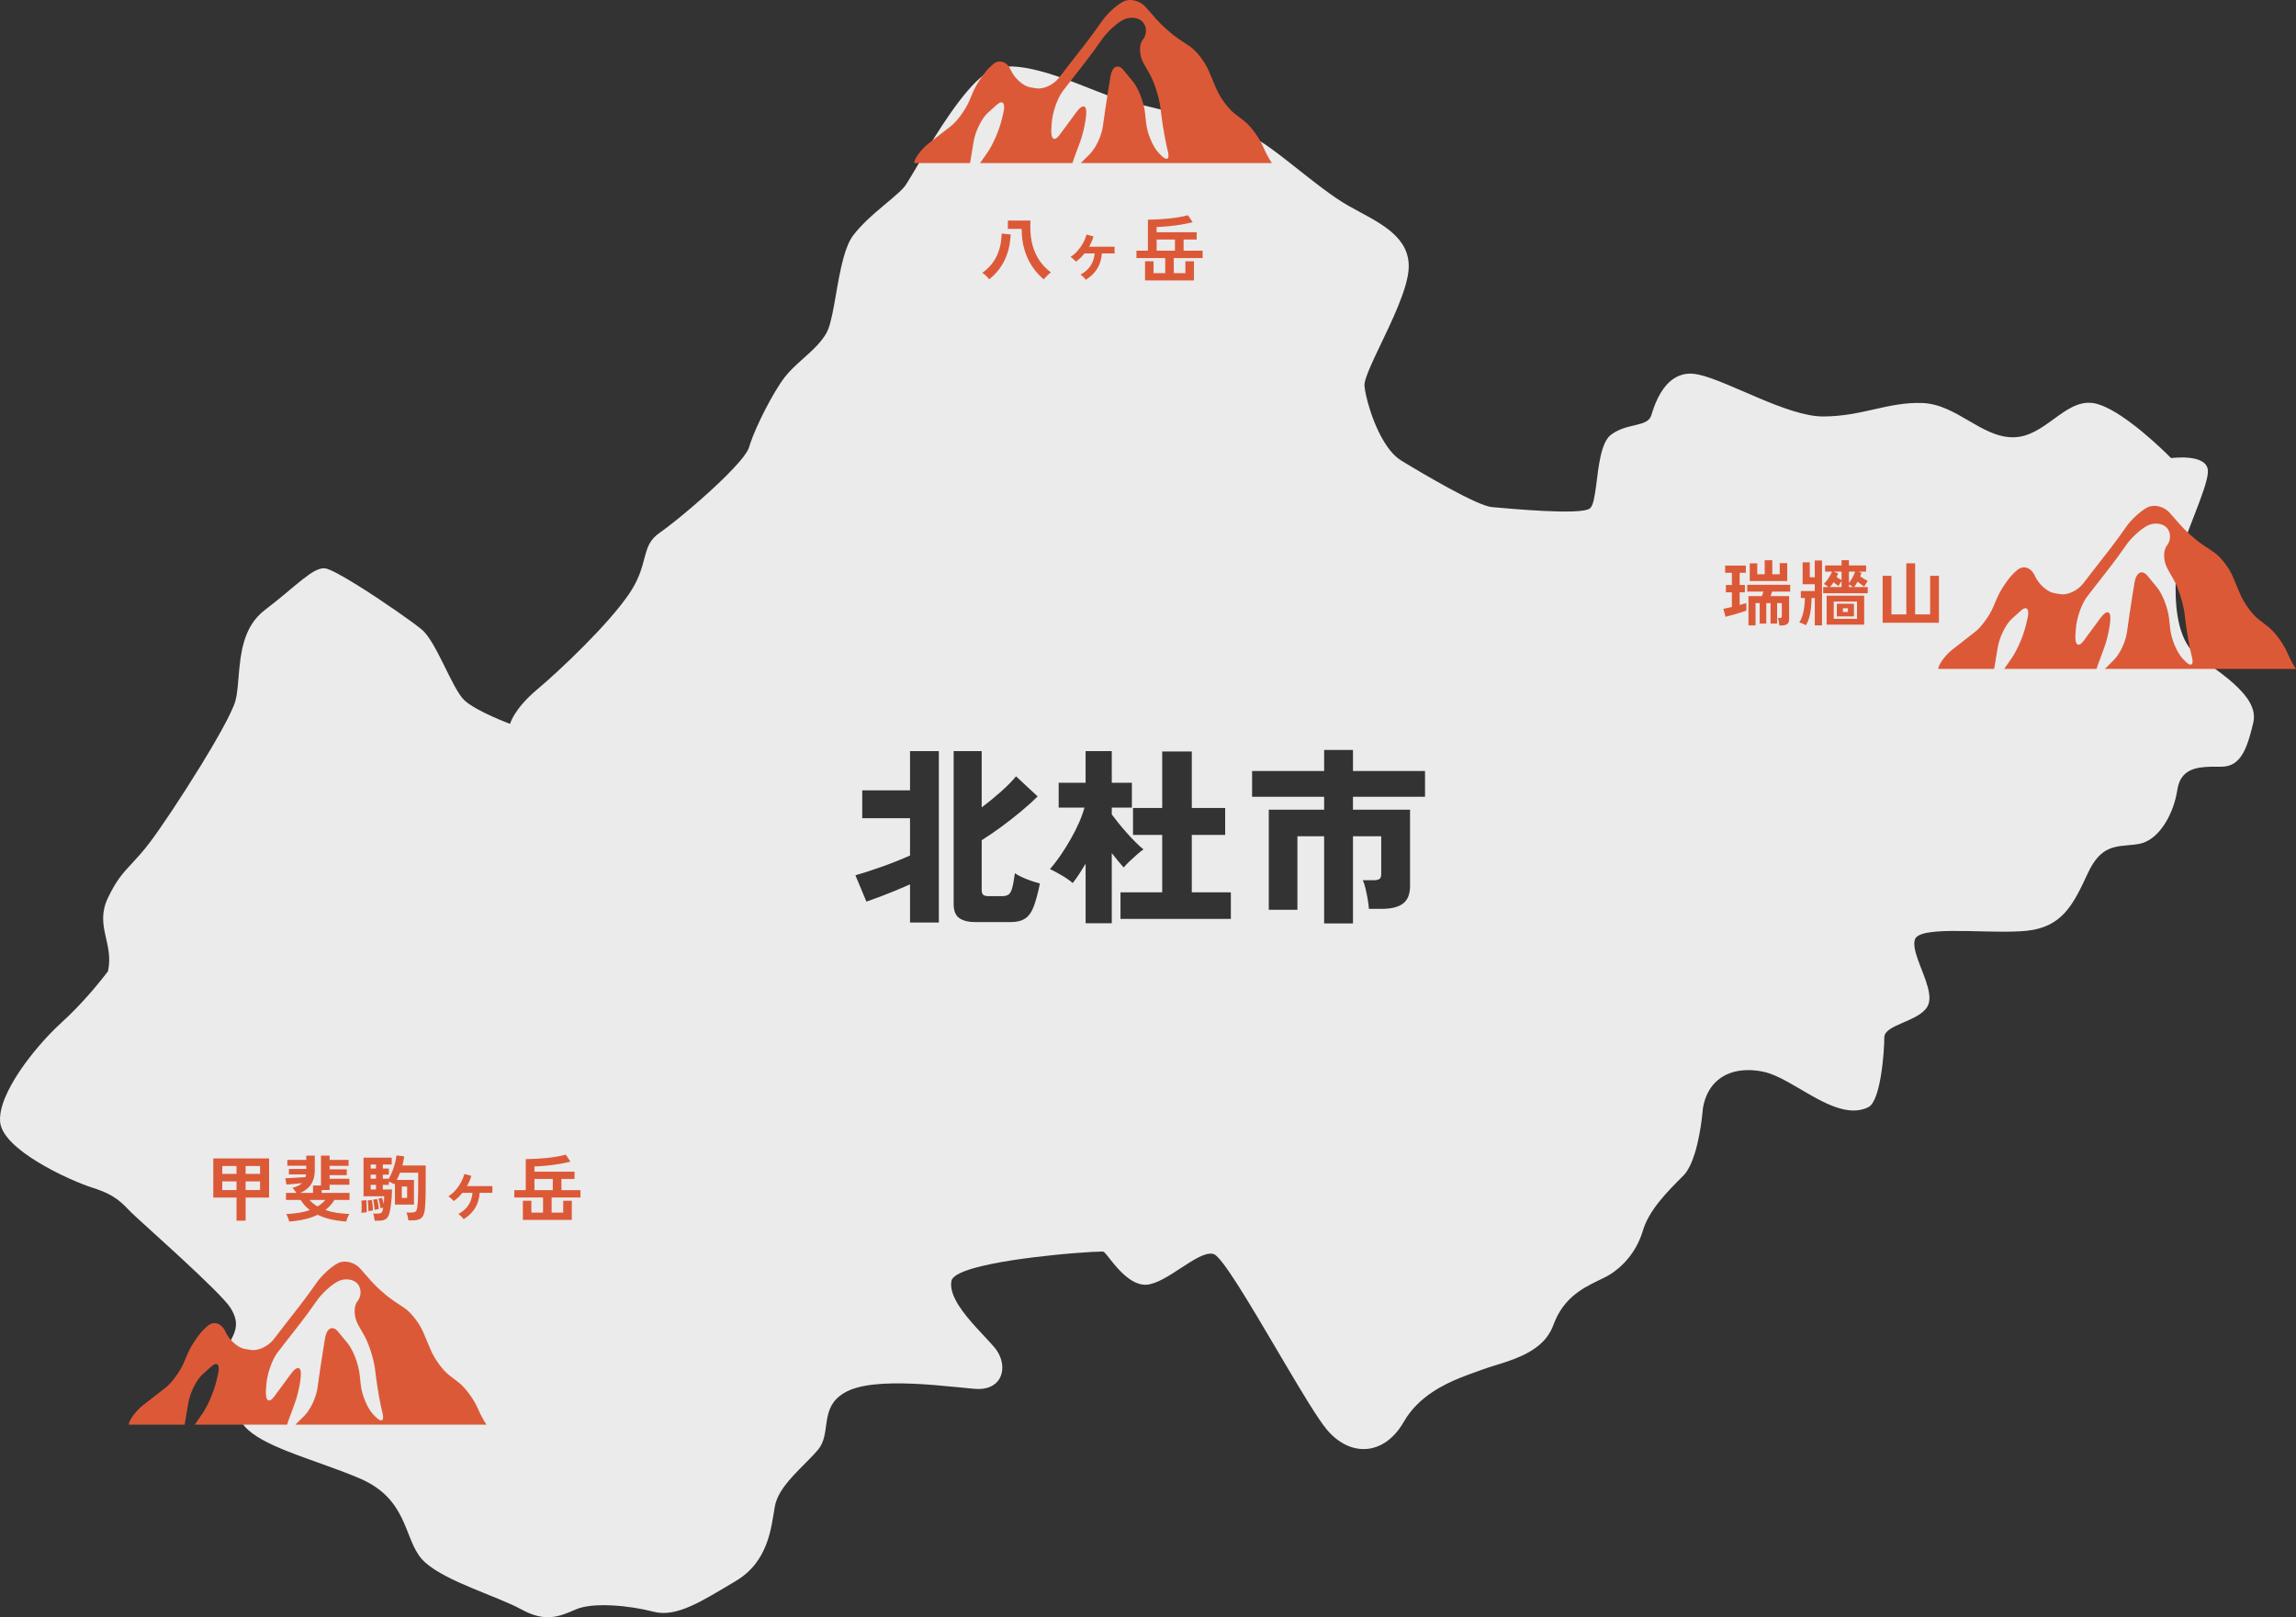 <?xml version="1.0" encoding="UTF-8"?>
<svg id="_レイヤー_2" data-name="レイヤー 2" xmlns="http://www.w3.org/2000/svg" viewBox="0 0 641.77 452.131">
  <rect x="0" y="0" width="641.77" height="452.131" fill="#333333" stroke="none"/>
  <defs>
    <style>
      .cls-1 {
        fill: #dc5938;
      }

      .cls-2 {
        fill: #fff;
      }

      .cls-3 {
        opacity: .9;
      }
    </style>
  </defs>
  <g id="contents">
    <g class="cls-3">
      <path class="cls-2" d="M627.915,194.949c-2.664-3.673-7.405-7.025-11.4-9.881-.127-.091-.254-.182-.38-.272-.318-.229-.631-.453-.938-.675-.272-.197-.541-.392-.8-.583-5.29-3.894-6.282-12.31-6.284-19.001-0-1.544.052-2.997.116-4.281.294-5.881,6.904-19.336,8.546-26.053.27-1.103.41-2.03.362-2.706-.342-4.793-10.279-3.424-10.279-3.424,0,0-9.121-9.333-16.787-13.497-1.848-1.003-3.612-1.71-5.142-1.91-7.881-1.027-13.364,9.586-22.272,9.586-8.909,0-15.762-9.244-25.356-9.586-9.594-.342-16.79,3.766-27.754,3.766-9.937,0-26.346-9.841-34.691-11.687-.863-.191-1.641-.296-2.315-.296-.45,0-.882.032-1.298.093s-.814.151-1.197.267c-1.106.334-2.076.886-2.93,1.573-3.284,2.644-4.826,7.331-5.54,9.708-1.028,3.423-6.853,2.054-11.307,5.478-2.801,2.152-3.434,8.904-4.114,14.133-.402,3.089-.82,5.647-1.711,6.41-2.398,2.054-23.3,0-27.412-.342s-19.188-9.244-25.356-13.01c-2.299-1.404-4.265-4.094-5.845-7.128-.011-.021-.022-.042-.033-.062-.168-.324-.33-.653-.489-.984-1.645-3.42-2.811-7.124-3.428-9.859-.26-1.154-.425-2.138-.484-2.851-.092-1.099.703-3.255,1.923-6.001.296-.667.617-1.368.958-2.099.119-.254.239-.511.362-.772.271-.574.548-1.161.835-1.763.017-.036.034-.071.051-.106,3.427-7.184,7.8-16.105,8.206-21.784.321-4.494-1.617-7.708-4.578-10.314-.197-.174-.399-.345-.605-.514-3.298-2.696-7.667-4.75-11.607-6.976-2.221-1.254-4.663-2.951-7.174-4.823-6.397-4.769-13.26-10.714-18.182-13.666-6.853-4.108-31.181-9.244-38.719-11.298-.1-.027-.211-.062-.316-.092-7.741-2.24-26.529-12.179-35.319-8.125-.916.423-1.878,1.08-2.865,1.904-.478.399-.962.835-1.451,1.312-.035.034-.07.064-.104.099-6.179,6.083-13.071,17.86-17.024,24.552-.359.607-.694,1.174-1.001,1.689-.011.019-.024.041-.036.061-.582.975-1.059,1.752-1.426,2.307-.161.243-.306.455-.42.602-.128.165-.278.336-.434.51-.062.069-.126.14-.193.21-.089.096-.186.193-.282.292-.218.221-.448.446-.697.679-2.253,2.106-5.764,4.749-8.943,7.794-.066.063-.131.128-.197.191-.249.24-.495.482-.738.728-.101.102-.199.204-.299.306-.209.215-.416.432-.619.651-.105.113-.21.226-.313.34-.205.226-.404.453-.601.681-.089.104-.179.206-.267.309-.278.332-.55.666-.809,1.004-1.143,1.494-2.015,3.712-2.726,6.262-1.874,6.715-2.635,15.739-4.29,20-.012.031-.023.065-.035.095-.012.031-.025.057-.037.087-.143.351-.292.671-.45.947-.154.27-.32.533-.491.793-2.234,3.393-5.8,5.956-8.798,8.911-.846.833-1.649,1.697-2.361,2.622-3.212,4.173-7.931,13.461-9.637,18.555-.114.339-.214.66-.3.96s-.237.641-.447,1.018c-.003.006-.008.012-.011.018-.13.233-.289.483-.461.742-.197.296-.422.608-.67.934-.127.167-.26.338-.4.512-.254.318-.527.646-.819.986-4.044,4.699-11.512,11.316-17.003,15.771-2.143,1.739-3.986,3.15-5.203,3.986-1.326.911-2.168,1.883-2.77,2.953-.094.168-.185.338-.269.512-.003.006-.006.012-.009.018-1.57,3.277-1.332,7.484-5.519,13.636-5.825,8.559-19.188,21.227-25.698,26.705-6.508,5.476-7.537,9.583-7.538,9.587-.003-.001-9.252-3.425-12.678-6.505-1.767-1.589-3.808-5.91-5.934-10.192-1.996-4.021-4.068-8.007-6.059-9.666-2.554-2.126-11.056-8.083-17.954-12.374-4.207-2.617-7.817-4.615-9.115-4.745-1.665-.167-3.659,1.049-6.246,3.082-2.737,2.15-6.14,5.215-10.543,8.559-3.107,2.36-4.813,5.486-5.812,8.822-.166.554-.313,1.114-.442,1.677-.054.233-.106.467-.154.702-.152.736-.28,1.476-.387,2.214-.135.927-.242,1.851-.331,2.76-.031.312-.059.621-.087.929-.279,3.113-.425,6.011-1.009,8.23-.245.932-.808,2.274-1.594,3.894-.28.576-.585,1.184-.919,1.827-.47.904-.993,1.872-1.556,2.885-1.528,2.754-3.357,5.856-5.302,9.033-.133.218-.266.435-.4.653-5.305,8.63-11.327,17.638-14.214,21.424-3.843,5.041-6.171,6.718-8.518,9.982-1.001,1.392-2.005,3.07-3.132,5.424-3.769,7.875,1.713,12.668,0,20.542,0,0-1.421,1.921-3.725,4.648-.099.117-.2.236-.302.356-.306.36-.626.731-.96,1.114-2.212,2.536-5,5.52-8.033,8.262-1.903,1.721-4.045,3.922-6.155,6.373-3.873,4.499-7.636,9.84-9.602,14.62-.126.308-.245.613-.357.916-.457,1.245-.778,2.442-.937,3.569-.111.79-.144,1.546-.083,2.256.338,3.879,5.083,7.922,10.589,11.274,5.671,3.453,12.149,6.172,15.453,7.214,6.51,2.055,8.224,4.451,10.622,6.848,1.121,1.12,6.66,6.056,12.521,11.449.05.045.099.091.149.137.533.491,1.068.985,1.602,1.48,6.12,5.67,12.15,11.475,13.483,13.638.171.278.327.549.467.812,1.281,2.408,1.276,4.221.569,6.144-.452,1.228-1.188,2.5-2.064,4-.3.514-.509,1.086-.64,1.709-.876,4.16,1.706,10.583,3.767,16.886.1.307.202.614.299.92.301.945.84,1.83,1.578,2.668q0,0-0.0.001l.001-0c2.316,2.628,6.603,4.785,11.707,6.828,6.24,2.497,13.701,4.822,20.294,7.622,13.706,5.82,12.335,16.776,17.474,22.596.304.345.649.685,1.024,1.02,5.955,5.325,20.284,9.475,26.731,13.018,6.853,3.766,10.622,2.054,15.419,0s15.076-1.027,21.587.685,13.706-3.081,22.958-8.559c9.251-5.478,9.937-15.064,10.965-20.885.257-1.455.878-2.868,1.729-4.242,2.554-4.125,7.18-7.912,10.264-11.507,3.699-4.313.746-10.842,6.107-15.1.597-.475,1.292-.922,2.116-1.333.824-.412,1.763-.752,2.786-1.036,5.624-1.557,13.906-1.307,21.183-.736.125.01.25.02.375.03,4.454.357,8.503.825,11.291,1.058,1.542.128,2.843-.032,3.912-.41.426-.15.81-.338,1.163-.553.52-.316.965-.694,1.329-1.125.034-.04.065-.082.098-.123,1.742-2.189,1.586-5.582-.241-8.387-.233-.358-.491-.708-.779-1.043-2.664-3.105-7.338-7.503-10.022-11.799-1.459-2.335-2.332-4.64-1.97-6.689.002-.011.007-.021.009-.032.016-.078.036-.155.065-.231.012-.032.031-.063.046-.095.026-.055.05-.11.082-.165.021-.035.048-.069.071-.104.035-.051.068-.102.109-.152.028-.035.062-.069.093-.104.044-.05.088-.099.138-.148.035-.035.075-.068.113-.103.054-.048.107-.097.166-.145.041-.034.086-.067.13-.101.064-.048.128-.096.197-.144.046-.032.096-.064.145-.096.073-.048.148-.096.227-.144.052-.031.105-.062.158-.092.084-.048.17-.096.26-.144.054-.029.11-.058.166-.086.096-.049.194-.098.295-.146.057-.027.115-.055.174-.082.107-.049.218-.099.331-.147.058-.025.116-.05.176-.075.12-.05.244-.101.371-.15.058-.023.115-.045.173-.068.136-.052.277-.104.419-.156.052-.019.105-.038.158-.057.156-.055.315-.11.478-.165.045-.015.089-.031.135-.046.179-.059.362-.117.549-.175.033-.01.064-.02.097-.03.214-.066.433-.131.656-.196.006-.002.012-.003.019-.005,5.918-1.707,15.02-2.944,22.629-3.713.047-.005.093-.009.14-.014.246-.024.49-.049.732-.073.08-.008.16-.016.24-.023.206-.02.412-.04.615-.059.109-.011.217-.021.325-.031.163-.015.325-.03.486-.045.155-.014.31-.028.464-.042.107-.01.215-.019.321-.029.181-.016.36-.032.538-.047.082-.007.164-.015.245-.021.195-.017.389-.033.58-.049.057-.005.113-.009.169-.014.221-.018.439-.036.654-.053.012-.001.025-.002.038-.003,3.701-.298,6.525-.444,7.615-.44.059 0.0.112.001.163.002.011.033.022.073.033.105l.01-.104c.093.002.171.006.223.012.026.003.05.007.064.011.143.048.369.273.663.617.071.084.147.175.227.272.066.08.134.165.206.254.145.181.3.377.467.588.134.17.275.349.423.535.548.691,1.186,1.475,1.896,2.265.22.244.445.488.678.73.019.019.037.039.056.058,2.075,2.144,4.651,4.084,7.378,3.924,5.654-.332,14.212-9.372,18.47-8.65.128.021.254.051.375.091,2.306.768,9.891,13.593,17.257,26.1.291.493.58.985.87,1.477.195.332.391.663.585.994.302.513.604,1.024.904,1.532.104.177.208.353.312.528,4.784,8.102,9.18,15.406,11.596,18.328,1.627,1.969,3.448,3.424,5.349,4.349,4.628,2.254,9.73,1.361,13.688-2.898.918-.988,1.776-2.151,2.55-3.505,2.056-3.595,4.931-6.275,8.011-8.329,5.133-3.424,10.835-5.109,14.262-6.393,3.719-1.394,9.96-2.633,14.553-5.957.308-.223.609-.454.9-.696.349-.289.685-.592,1.006-.911.019-.018.038-.035.056-.053.022-.022.042-.046.064-.068.344-.35.673-.716.979-1.104.006-.008.012-.016.018-.024.457-.58.867-1.206,1.226-1.879.275-.517.521-1.06.729-1.636.167-.462.348-.897.533-1.325,3.253-7.485,9.32-9.76,13.858-12.027.3-.15.597-.309.891-.477.021-.013.042-.027.064-.039.566-.327,1.121-.685,1.66-1.076.412-.299.812-.622,1.207-.956.188-.16.375-.32.559-.487.792-.722,1.54-1.515,2.231-2.369,1.638-2.022,2.956-4.387,3.806-6.97l.007-.001c-.002-.001-.004-.001-.006-.002.069-.211.142-.419.205-.633.856-2.91,2.57-5.649,4.625-8.217,2.056-2.568,4.455-4.964,6.682-7.189,1.347-1.347,2.379-3.603,3.166-6.093.05-.159.099-.317.147-.478.112-.373.219-.749.32-1.128,1.435-5.362,1.849-11.132,1.849-11.132.294-1.835.854-3.42,1.615-4.784,2.788-4.993,8.446-6.832,15.175-5.487,5.889,1.177,13.398,7.532,20.411,9.943,3.188,1.096,6.273,1.377,9.057-.014,3.495-1.746,4.455-15.749,4.455-19.515,0-3.561,9.489-4.369,11.974-8.497.144-.238.268-.486.362-.748,1.285-3.595-2.249-9.693-3.518-14.251-.423-1.52-.594-2.868-.252-3.895.141-.422.488-.769.989-1.059,4.376-2.522,21.278-.416,30.192-1.337,9.937-1.027,13.021-7.19,17.133-16.092.457-.991.924-1.843,1.398-2.59,3.79-5.958,8.12-4.714,12.992-5.626,3.94-.738,7.165-4.665,9.054-9.355.138-.344.27-.69.394-1.042.537-1.523.94-3.103,1.175-4.668.262-1.744.837-3.018,1.637-3.953,2.339-2.738,6.613-2.552,10.699-2.552,2.634,0,4.392-1.195,5.705-3.224,1.419-2.195,2.314-5.366,3.204-9.102.584-2.453-.268-4.825-1.901-7.077ZM262.424,257.899h-8.056v-10.653c-1.272.565-2.659,1.158-4.161,1.775-1.502.619-2.96,1.192-4.372,1.723-1.414.53-2.633.972-3.657,1.325l-3.074-7.367c.883-.247,1.987-.583,3.312-1.007,1.325-.424,2.729-.901,4.214-1.431,1.484-.53,2.906-1.068,4.267-1.617,1.359-.547,2.518-1.033,3.472-1.458v-10.441h-13.356v-7.791h13.356v-10.971h8.056v47.912ZM288.924,253.474c-.602,1.572-1.404,2.685-2.411,3.339-1.008.653-2.377.98-4.108.98h-9.698c-1.979,0-3.498-.371-4.559-1.113-1.06-.742-1.59-2.05-1.59-3.922v-42.771h7.844v15.741c1.873-1.413,3.684-2.896,5.433-4.452,1.749-1.554,3.136-2.968,4.161-4.24l6.042,5.618c-1.272,1.272-2.81,2.659-4.611,4.16-1.802,1.502-3.666,2.96-5.592,4.373-1.926,1.414-3.736,2.65-5.433,3.71v13.886c0,.671.142,1.131.425,1.378.282.248.795.371,1.536.371h3.764c.742,0,1.325-.141,1.749-.424.424-.282.769-.883,1.033-1.802.265-.918.521-2.314.769-4.187.424.318,1.068.681,1.935,1.086.865.407,1.775.769,2.729,1.086s1.73.548,2.332.689c-.565,2.756-1.148,4.921-1.749,6.493ZM312.588,240.781c-.583-.707-1.192-1.466-1.828-2.279v19.61h-7.314v-16.642c-.636,1.06-1.254,2.049-1.854,2.968-.602.919-1.185,1.731-1.749,2.438-.742-.671-1.749-1.378-3.021-2.12-1.271-.742-2.385-1.342-3.339-1.802.919-1.024,1.873-2.252,2.862-3.684.988-1.431,1.935-2.932,2.835-4.505.901-1.572,1.696-3.135,2.386-4.69.688-1.555,1.21-2.985,1.563-4.293h-7.208v-6.943h7.525v-8.851h7.314v8.851h5.618v6.943h-5.618v1.908c.494.672,1.104,1.458,1.828,2.358.724.901,1.511,1.829,2.358,2.783.849.954,1.678,1.837,2.491,2.65.812.813,1.537,1.467,2.173,1.961-.495.354-1.104.848-1.828,1.484-.725.636-1.431,1.281-2.12,1.934-.689.654-1.211,1.211-1.563,1.67-.424-.459-.928-1.042-1.511-1.749ZM344.044,256.892h-30.847v-7.42h11.66v-16.059h-8.162v-7.526h8.162v-15.794h8.269v15.794h9.328v7.526h-9.328v16.059h10.918v7.42ZM398.316,222.761h-20.14v3.604h15.953v21.359c0,2.262-.654,3.887-1.962,4.876-1.308.99-3.269,1.484-5.883,1.484h-3.656c-.036-.742-.142-1.616-.318-2.624-.178-1.007-.38-2.005-.609-2.995-.23-.989-.486-1.784-.769-2.385h3.021c.742,0,1.28-.114,1.617-.345.335-.229.503-.697.503-1.404v-10.547h-7.896v24.38h-8.057v-24.38h-7.473v20.564h-8.003v-27.984h15.476v-3.604h-20.14v-7.208h20.14v-5.883h8.057v5.883h20.14v7.208Z"/>
    </g>
    <g>
      <path class="cls-1" d="M276.497,78.065c-.24-.307-.543-.637-.91-.99-.366-.353-.71-.616-1.029-.79,1.079-.76,2.013-1.65,2.8-2.67.786-1.02,1.406-2.213,1.859-3.58s.714-2.943.78-4.73l2.5.24c-.12,2.747-.7,5.173-1.74,7.28-1.04,2.107-2.46,3.854-4.26,5.24ZM291.738,78.105c-1.227-1.04-2.304-2.25-3.23-3.63-.927-1.38-1.646-2.943-2.159-4.69-.514-1.747-.777-3.68-.79-5.8h-3.841v-2.32h6.32c-.134,1.973-.037,3.85.29,5.63.326,1.78.934,3.417,1.82,4.91.887,1.493,2.09,2.813,3.609,3.96-.199.12-.427.297-.68.53-.253.233-.497.477-.729.73-.234.253-.438.48-.61.68Z"/>
      <path class="cls-1" d="M303.498,78.225c-.147-.24-.374-.507-.681-.8s-.573-.513-.8-.66c1.24-.667,2.18-1.493,2.82-2.48.64-.987,1.02-2.133,1.14-3.44h-2.84c-.347.44-.72.854-1.12,1.24-.4.387-.827.74-1.28,1.06-.16-.187-.394-.42-.7-.7s-.573-.487-.8-.62c.733-.48,1.4-1.06,2-1.74.601-.68,1.11-1.41,1.53-2.19s.736-1.557.95-2.33l1.92.54c-.134.493-.304.98-.51,1.46-.207.48-.443.947-.71,1.4h7.119v1.88h-3.56c-.106,1.627-.533,3.047-1.28,4.26-.746,1.214-1.813,2.253-3.199,3.12Z"/>
      <path class="cls-1" d="M320.057,78.405v-5.36h2.38v3.32h3.261v-4.22h-8.04v-2.06h3.2v-8.66c.906-.013,1.856-.047,2.85-.1.993-.053,1.986-.13,2.979-.23.993-.1,1.947-.227,2.86-.38.913-.153,1.743-.337,2.49-.55l1.32,1.94c-.987.267-2.047.493-3.181.68-1.133.187-2.287.337-3.46.45s-2.313.19-3.42.23v1.46h11.2v2.04h-3.66v3.12h5.32v2.06h-8.061v4.22h3.24v-3.32h2.4v5.36h-13.681ZM323.297,70.085h5.12v-3.12h-5.12v3.12Z"/>
    </g>
    <g>
      <path class="cls-1" d="M66.114,341.262v-6.46h-6.5v-10.94h15.6v10.94h-6.559v6.46h-2.541ZM62.133,328.182h3.98v-2.2h-3.98v2.2ZM62.133,332.702h3.98v-2.42h-3.98v2.42ZM68.655,328.182h4.039v-2.2h-4.039v2.2ZM68.655,332.702h4.039v-2.42h-4.039v2.42Z"/>
      <path class="cls-1" d="M80.834,341.502c-.039-.187-.107-.413-.199-.68-.094-.267-.193-.527-.301-.78-.107-.253-.213-.46-.32-.62,1.281-.067,2.471-.19,3.57-.37,1.1-.18,2.104-.43,3.01-.75-1.039-.8-1.893-1.747-2.561-2.84h-4.1v-1.96h2.92c-.16-.24-.344-.497-.549-.77-.207-.273-.404-.483-.59-.63,1.252-.36,2.166-.807,2.738-1.34-.799.08-1.604.16-2.408.24-.809.08-1.465.134-1.971.16l-.34-1.76c.373-.013.889-.037,1.549-.07.66-.033,1.361-.073,2.102-.12.738-.046,1.416-.09,2.029-.13.027-.12.053-.243.08-.37.027-.126.047-.256.061-.39h-4.801v-1.52h4.859v-.9h-5.299v-1.62h5.299v-1.2h2.381v4.08c0,1.494-.316,2.76-.949,3.8-.635,1.04-1.664,1.887-3.092,2.54h3.541v-2.08h2.221v-8.34h2.42v1.2h5.299v1.66h-5.299v.96h4.799v1.64h-4.799v1h5.52v1.68h-5.52v1.48h-2.221v.8h7.779v1.96h-4.219c-.334.56-.715,1.074-1.141,1.54-.428.467-.893.894-1.4,1.28,1.881.653,4.113,1.02,6.701,1.1-.094.16-.201.37-.32.63-.121.26-.23.526-.33.8s-.17.503-.211.69c-1.533-.106-2.973-.313-4.32-.62-1.346-.307-2.572-.727-3.68-1.26-1.094.533-2.307.953-3.639,1.26-1.334.306-2.768.513-4.301.62ZM88.754,337.282c.826-.493,1.561-1.1,2.199-1.82h-4.439c.641.72,1.387,1.327,2.24,1.82Z"/>
      <path class="cls-1" d="M101.014,339.062c.025-.293.047-.65.061-1.07.012-.42.016-.84.01-1.26-.008-.42-.031-.776-.07-1.07l1.379-.14c.027.267.051.61.07,1.03s.033.843.041,1.27c.006.427.002.8-.01,1.12-.215,0-.457.01-.73.03s-.523.05-.75.09ZM104.713,341.262c-.014-.173-.043-.39-.09-.65-.047-.26-.096-.514-.15-.76-.053-.247-.113-.437-.18-.57h1.301c.4,0,.703-.053.91-.16.205-.106.363-.387.469-.84.027-.093.051-.197.07-.31s.043-.237.07-.37c-.133.04-.273.08-.42.12s-.254.073-.32.1c-.053-.387-.137-.847-.25-1.38s-.236-.973-.369-1.32l1.039-.26c.066.187.143.437.23.75.086.313.162.623.23.93.039-.346.072-.703.1-1.07s.039-.71.039-1.03h-5.779v-10.8h7.881v1.92h-2.48v1.12h1.68v1.72h-1.68v1.12h1.66c.373-.613.707-1.3,1-2.06.293-.76.539-1.53.74-2.31.199-.78.34-1.49.42-2.13l2.16.26c-.055.414-.127.833-.221,1.26-.094.427-.193.854-.301,1.28h6.521v5.42c0,1.067-.008,1.963-.021,2.69-.014.727-.033,1.367-.059,1.92-.027.554-.061,1.117-.102,1.69-.066.96-.229,1.704-.488,2.23-.262.527-.641.893-1.141,1.1-.5.207-1.164.31-1.99.31h-1.039c-.041-.333-.111-.713-.211-1.14-.1-.426-.211-.78-.33-1.06h1.381c.613,0,1.025-.116,1.238-.35.215-.233.361-.683.441-1.35.053-.453.096-.95.129-1.49s.057-1.176.07-1.91.02-1.613.02-2.64v-3.4h-5.08c-.266.72-.566,1.393-.898,2.02h4.799v6.9h-5.32v-5.96c-.025.053-.057.104-.09.15-.033.047-.062.09-.09.13-.213-.12-.457-.25-.73-.39-.273-.14-.535-.257-.789-.35v.92h-1.68v1.28h2.561c0,.787-.035,1.587-.102,2.4-.066.813-.148,1.577-.25,2.29-.1.714-.217,1.324-.35,1.83-.213.853-.549,1.433-1.01,1.74-.459.307-1.09.46-1.891.46h-1.26ZM102.973,338.602c.014-.24.008-.557-.02-.95-.027-.394-.057-.78-.09-1.16s-.07-.67-.109-.87l1.18-.16c.053.254.104.56.15.92.047.36.086.723.119,1.09s.051.677.051.93c-.135.013-.34.043-.621.09-.279.047-.5.083-.66.11ZM103.614,326.682h1.48v-1.12h-1.48v1.12ZM103.614,329.522h1.48v-1.12h-1.48v1.12ZM103.614,332.542h1.48v-1.28h-1.48v1.28ZM104.713,338.222c-.014-.253-.043-.56-.09-.92s-.096-.713-.15-1.06c-.053-.347-.113-.626-.18-.84l1.121-.2c.066.24.133.533.199.88.066.347.127.69.18,1.03.053.34.088.63.1.87-.066.014-.18.037-.34.07s-.322.067-.49.1c-.166.033-.283.057-.35.07ZM112.313,334.902h1.48v-3.18h-1.48v3.18Z"/>
      <path class="cls-1" d="M129.594,340.862c-.146-.24-.373-.507-.68-.8-.307-.293-.574-.513-.801-.66,1.24-.667,2.18-1.493,2.82-2.48s1.02-2.133,1.141-3.44h-2.84c-.348.44-.721.854-1.121,1.24s-.826.74-1.279,1.06c-.16-.187-.395-.42-.701-.7-.307-.28-.572-.486-.799-.62.732-.48,1.4-1.06,2-1.74s1.109-1.41,1.529-2.19c.42-.78.736-1.557.951-2.33l1.92.54c-.135.493-.305.98-.51,1.46-.207.48-.443.947-.711,1.4h7.119v1.88h-3.559c-.107,1.627-.533,3.047-1.281,4.26-.746,1.213-1.812,2.253-3.199,3.12Z"/>
      <path class="cls-1" d="M146.153,341.042v-5.36h2.381v3.32h3.26v-4.22h-8.039v-2.06h3.199v-8.66c.906-.013,1.857-.046,2.85-.1.994-.053,1.986-.13,2.98-.23.992-.1,1.947-.227,2.859-.38.914-.153,1.744-.336,2.49-.55l1.32,1.94c-.986.267-2.047.493-3.18.68-1.133.187-2.287.336-3.461.45-1.172.113-2.312.19-3.42.23v1.46h11.201v2.04h-3.66v3.12h5.32v2.06h-8.061v4.22h3.24v-3.32h2.4v5.36h-13.682ZM149.393,332.722h5.121v-3.12h-5.121v3.12Z"/>
    </g>
    <g>
      <path class="cls-1" d="M482.326,172.442l-.619-2.24c.333-.067.703-.143,1.109-.23.407-.087.83-.183,1.271-.29v-4.08h-1.681v-2.06h1.681v-3.4h-1.88v-2.02h5.779v2.02h-1.72v3.4h1.46v2.06h-1.46v3.54c.347-.107.68-.203,1-.29.32-.086.606-.163.86-.23v2.1c-.507.173-1.104.367-1.79.58-.688.214-1.384.42-2.09.62-.707.2-1.348.373-1.921.52ZM497.366,174.862c-.026-.28-.079-.633-.159-1.06-.08-.427-.174-.76-.28-1h.479c.24,0,.407-.04.5-.12.094-.08.141-.233.141-.46v-3.62h-1.32v5.74h-1.84v-5.74h-1.18v5.74h-1.841v-5.74h-1.159v6.24h-1.98v-8.18h3.76c.066-.213.141-.437.221-.67.08-.233.146-.437.199-.61h-4.52v-1.9h12v1.9h-5.04c-.067.187-.14.4-.22.64s-.153.454-.221.64h5.181v6.42c0,.64-.17,1.097-.511,1.37-.34.273-.883.41-1.63.41h-.58ZM489.086,162.442v-4.94h2.1v3.04h2.08v-3.92h2.12v3.92h2.08v-3.12h2.1v5.02h-10.479Z"/>
      <path class="cls-1" d="M507.266,174.842v-7.66h-.899c-.014.84-.063,1.71-.15,2.61-.087.9-.24,1.777-.46,2.63-.22.854-.543,1.646-.97,2.38-.254-.147-.547-.297-.88-.45-.334-.153-.653-.263-.96-.33.546-.906.933-1.92,1.16-3.04.227-1.12.359-2.387.399-3.8h-1.14v-1.94h3.899v-1.9h-3.399v-6.14h2v4.18h1.399v-4.68h2.021v18.14h-2.021ZM509.607,165.842v-1.72h1.479c-.2-.173-.417-.337-.649-.49-.234-.153-.444-.277-.631-.37.48-.506.917-1.056,1.311-1.65.393-.593.717-1.197.97-1.81h-1.939v-1.72h4.6v-1.48h2.06v1.48h4.801v1.72h-2.221l.94.32c-.054.16-.113.323-.18.49-.067.167-.134.337-.2.51.319.24.653.463,1,.67.347.207.713.404,1.1.59-.133.2-.297.457-.49.77-.193.313-.35.59-.47.83-.227-.147-.517-.347-.87-.6-.354-.253-.684-.507-.99-.76-.293.533-.613,1.033-.96,1.5h3.801v1.72h-12.46ZM510.567,174.622v-8.08h10.5v8.08h-10.5ZM511.527,164.122h3.22v-1.68c-.146.213-.294.44-.44.68s-.286.473-.42.7c-.187-.12-.403-.273-.649-.46-.247-.187-.49-.38-.73-.58-.293.467-.62.914-.979,1.34ZM514.747,162.162v-2.36h-2.26l1.319.48c-.066.174-.14.347-.22.52-.08.174-.16.34-.24.5.227.16.457.31.69.45.233.14.47.277.71.41ZM512.567,173.002h6.5v-4.82h-6.5v4.82ZM513.426,172.322v-3.52h4.78v3.52h-4.78ZM515.126,171.082h1.4v-1.04h-1.4v1.04ZM516.806,163.002c.373-.48.71-1,1.011-1.56.3-.56.543-1.107.729-1.64h-1.74v3.2ZM516.806,164.122h1.181c-.174-.12-.367-.25-.58-.39-.214-.14-.414-.257-.601-.35v.74Z"/>
      <path class="cls-1" d="M526.226,174.102v-13.12h2.46v10.78h4.16v-14.28h2.46v14.28h4.2v-10.78h2.46v13.12h-15.74Z"/>
    </g>
    <path class="cls-1" d="M255.586,45.171c.408-1.4,2.179-3.666,3.934-5.032l6.288-4.9c1.755-1.366,4.061-4.538,5.124-7.049l.99-2.334c1.064-2.509,3.323-5.808,5.022-7.328l.581-.52c1.698-1.52,3.943-.83,4.988,1.534,1.046,2.364,3.508,4.558,5.471,4.875l1.727.279c1.964.317,4.798-1.012,6.295-2.952l2.787-3.609c1.498-1.941,3.627-4.675,4.73-6.076,1.103-1.4,3.146-4.195,4.54-6.208,1.393-2.014,4.054-4.45,5.912-5.413,1.858-.963,4.668-.282,6.243,1.515l2.929,3.338c1.576,1.796,4.34,4.261,6.144,5.475l3.366,2.267c1.804,1.215,4.147,4.265,5.207,6.777l2.056,4.873c1.06,2.512,3.367,5.678,5.125,7.035l2.685,2.071c1.758,1.357,4.104,4.485,5.211,6.951l.406.903c.666,1.481,1.472,2.926,2.168,3.942h-53.419l2.545-2.53c1.649-1.639,3.283-5.128,3.632-7.755.349-2.626,1.017-7.143,1.486-10.036l.618-3.807c.469-2.893,2.112-3.734,3.652-1.869l2.637,3.195c1.54,1.865,3.061,5.797,3.381,8.736l.315,2.895c.319,2.938,1.919,6.71,3.554,8.38l.6.611c1.635,1.671,2.498,1.175,1.918-1.101-.581-2.277-1.359-6.533-1.728-9.458l-.346-2.734c-.37-2.925-1.724-7.169-3.01-9.431l-1.659-2.92c-1.286-2.262-1.397-5.261-.249-6.665,1.15-1.404,1.15-3.625,0-4.935-1.148-1.31-3.609-1.593-5.467-.63-1.858.963-4.519,3.399-5.912,5.412-1.394,2.014-3.437,4.809-4.54,6.209-1.104,1.401-3.233,4.135-4.73,6.076l-1.716,2.223c-1.498,1.941-2.893,5.951-3.099,8.914l-.11,1.599c-.206,2.962.828,3.756,2.297,1.765l4.793-6.501c1.469-1.991,2.671-1.962,2.671.066,0,2.028-.785,5.817-1.744,8.421l-1.791,4.859c-.139.377-.242.711-.318,1.01h-25.823l2.163-3.12c1.428-2.058,3.151-6.031,3.83-8.827l.488-2.009c.679-2.797-.153-3.835-1.849-2.306l-2.491,2.244c-1.696,1.527-3.475,5.142-3.955,8.031l-.992,5.986h-15.63c.008-.135.027-.273.069-.414Z"/>
    <path class="cls-1" d="M36.058,397.879c.408-1.4,2.179-3.666,3.934-5.032l6.288-4.9c1.755-1.366,4.061-4.538,5.124-7.049l.99-2.334c1.064-2.509,3.323-5.808,5.022-7.328l.581-.52c1.698-1.52,3.943-.83,4.988,1.534,1.046,2.364,3.508,4.558,5.471,4.875l1.727.279c1.964.317,4.798-1.012,6.295-2.952l2.787-3.609c1.498-1.941,3.627-4.675,4.73-6.076,1.103-1.4,3.146-4.195,4.54-6.208,1.393-2.014,4.054-4.45,5.912-5.413,1.858-.963,4.668-.282,6.243,1.515l2.929,3.338c1.576,1.796,4.34,4.261,6.144,5.475l3.366,2.267c1.804,1.215,4.147,4.265,5.207,6.777l2.056,4.873c1.06,2.512,3.367,5.678,5.125,7.035l2.685,2.071c1.758,1.357,4.104,4.485,5.211,6.951l.406.903c.666,1.481,1.472,2.926,2.168,3.942h-53.419l2.545-2.53c1.649-1.639,3.283-5.128,3.632-7.755.349-2.626,1.017-7.143,1.486-10.036l.618-3.807c.469-2.893,2.112-3.734,3.652-1.869l2.637,3.195c1.54,1.865,3.061,5.797,3.381,8.736l.315,2.895c.319,2.938,1.919,6.71,3.554,8.38l.6.611c1.635,1.671,2.498,1.175,1.918-1.101-.581-2.277-1.359-6.533-1.728-9.458l-.346-2.734c-.37-2.925-1.724-7.169-3.01-9.431l-1.659-2.92c-1.286-2.262-1.397-5.261-.249-6.665,1.15-1.404,1.15-3.625,0-4.935-1.148-1.31-3.609-1.593-5.467-.63-1.858.963-4.519,3.399-5.912,5.412-1.394,2.014-3.437,4.809-4.54,6.209-1.104,1.401-3.233,4.135-4.73,6.076l-1.716,2.223c-1.498,1.941-2.893,5.951-3.099,8.914l-.11,1.599c-.206,2.962.828,3.756,2.297,1.765l4.793-6.501c1.469-1.991,2.671-1.962,2.671.066,0,2.028-.785,5.817-1.744,8.421l-1.791,4.859c-.139.377-.242.711-.318,1.01h-25.823l2.163-3.12c1.428-2.058,3.151-6.031,3.83-8.827l.488-2.009c.679-2.797-.153-3.835-1.849-2.306l-2.491,2.244c-1.696,1.527-3.475,5.142-3.955,8.031l-.992,5.986h-15.63c.008-.135.027-.273.069-.414Z"/>
    <path class="cls-1" d="M541.838,186.59c.408-1.4,2.179-3.666,3.934-5.032l6.288-4.9c1.755-1.366,4.061-4.538,5.124-7.049l.99-2.334c1.064-2.509,3.323-5.808,5.022-7.328l.581-.52c1.698-1.52,3.943-.83,4.988,1.534,1.046,2.364,3.508,4.558,5.471,4.875l1.727.279c1.964.317,4.798-1.012,6.295-2.952l2.787-3.609c1.498-1.941,3.627-4.675,4.73-6.076,1.103-1.4,3.146-4.195,4.54-6.208,1.393-2.014,4.054-4.45,5.912-5.413,1.858-.963,4.668-.282,6.243,1.515l2.929,3.338c1.576,1.796,4.34,4.261,6.144,5.475l3.366,2.267c1.804,1.215,4.147,4.265,5.207,6.777l2.056,4.873c1.06,2.512,3.367,5.678,5.125,7.035l2.685,2.071c1.758,1.357,4.104,4.485,5.211,6.951l.406.903c.666,1.481,1.472,2.926,2.168,3.942h-53.419l2.545-2.53c1.649-1.639,3.283-5.128,3.632-7.755.349-2.626,1.017-7.143,1.486-10.036l.618-3.807c.469-2.893,2.112-3.734,3.652-1.869l2.637,3.195c1.54,1.865,3.061,5.797,3.381,8.736l.315,2.895c.319,2.938,1.919,6.71,3.554,8.38l.6.611c1.635,1.671,2.498,1.175,1.918-1.101-.581-2.277-1.359-6.533-1.728-9.458l-.346-2.734c-.37-2.925-1.724-7.169-3.01-9.431l-1.659-2.92c-1.286-2.262-1.397-5.261-.249-6.665,1.15-1.404,1.15-3.625,0-4.935-1.148-1.31-3.609-1.593-5.467-.63-1.858.963-4.519,3.399-5.912,5.412-1.394,2.014-3.437,4.809-4.54,6.209-1.104,1.401-3.233,4.135-4.73,6.076l-1.716,2.223c-1.498,1.941-2.893,5.951-3.099,8.914l-.11,1.599c-.206,2.962.828,3.756,2.297,1.765l4.793-6.501c1.469-1.991,2.671-1.962,2.671.066,0,2.028-.785,5.817-1.744,8.421l-1.791,4.859c-.139.377-.242.711-.318,1.01h-25.823l2.163-3.12c1.428-2.058,3.151-6.031,3.83-8.827l.488-2.009c.679-2.797-.153-3.835-1.849-2.306l-2.491,2.244c-1.696,1.527-3.475,5.142-3.955,8.031l-.992,5.986h-15.63c.008-.135.027-.273.069-.414Z"/>
  </g>
</svg>
